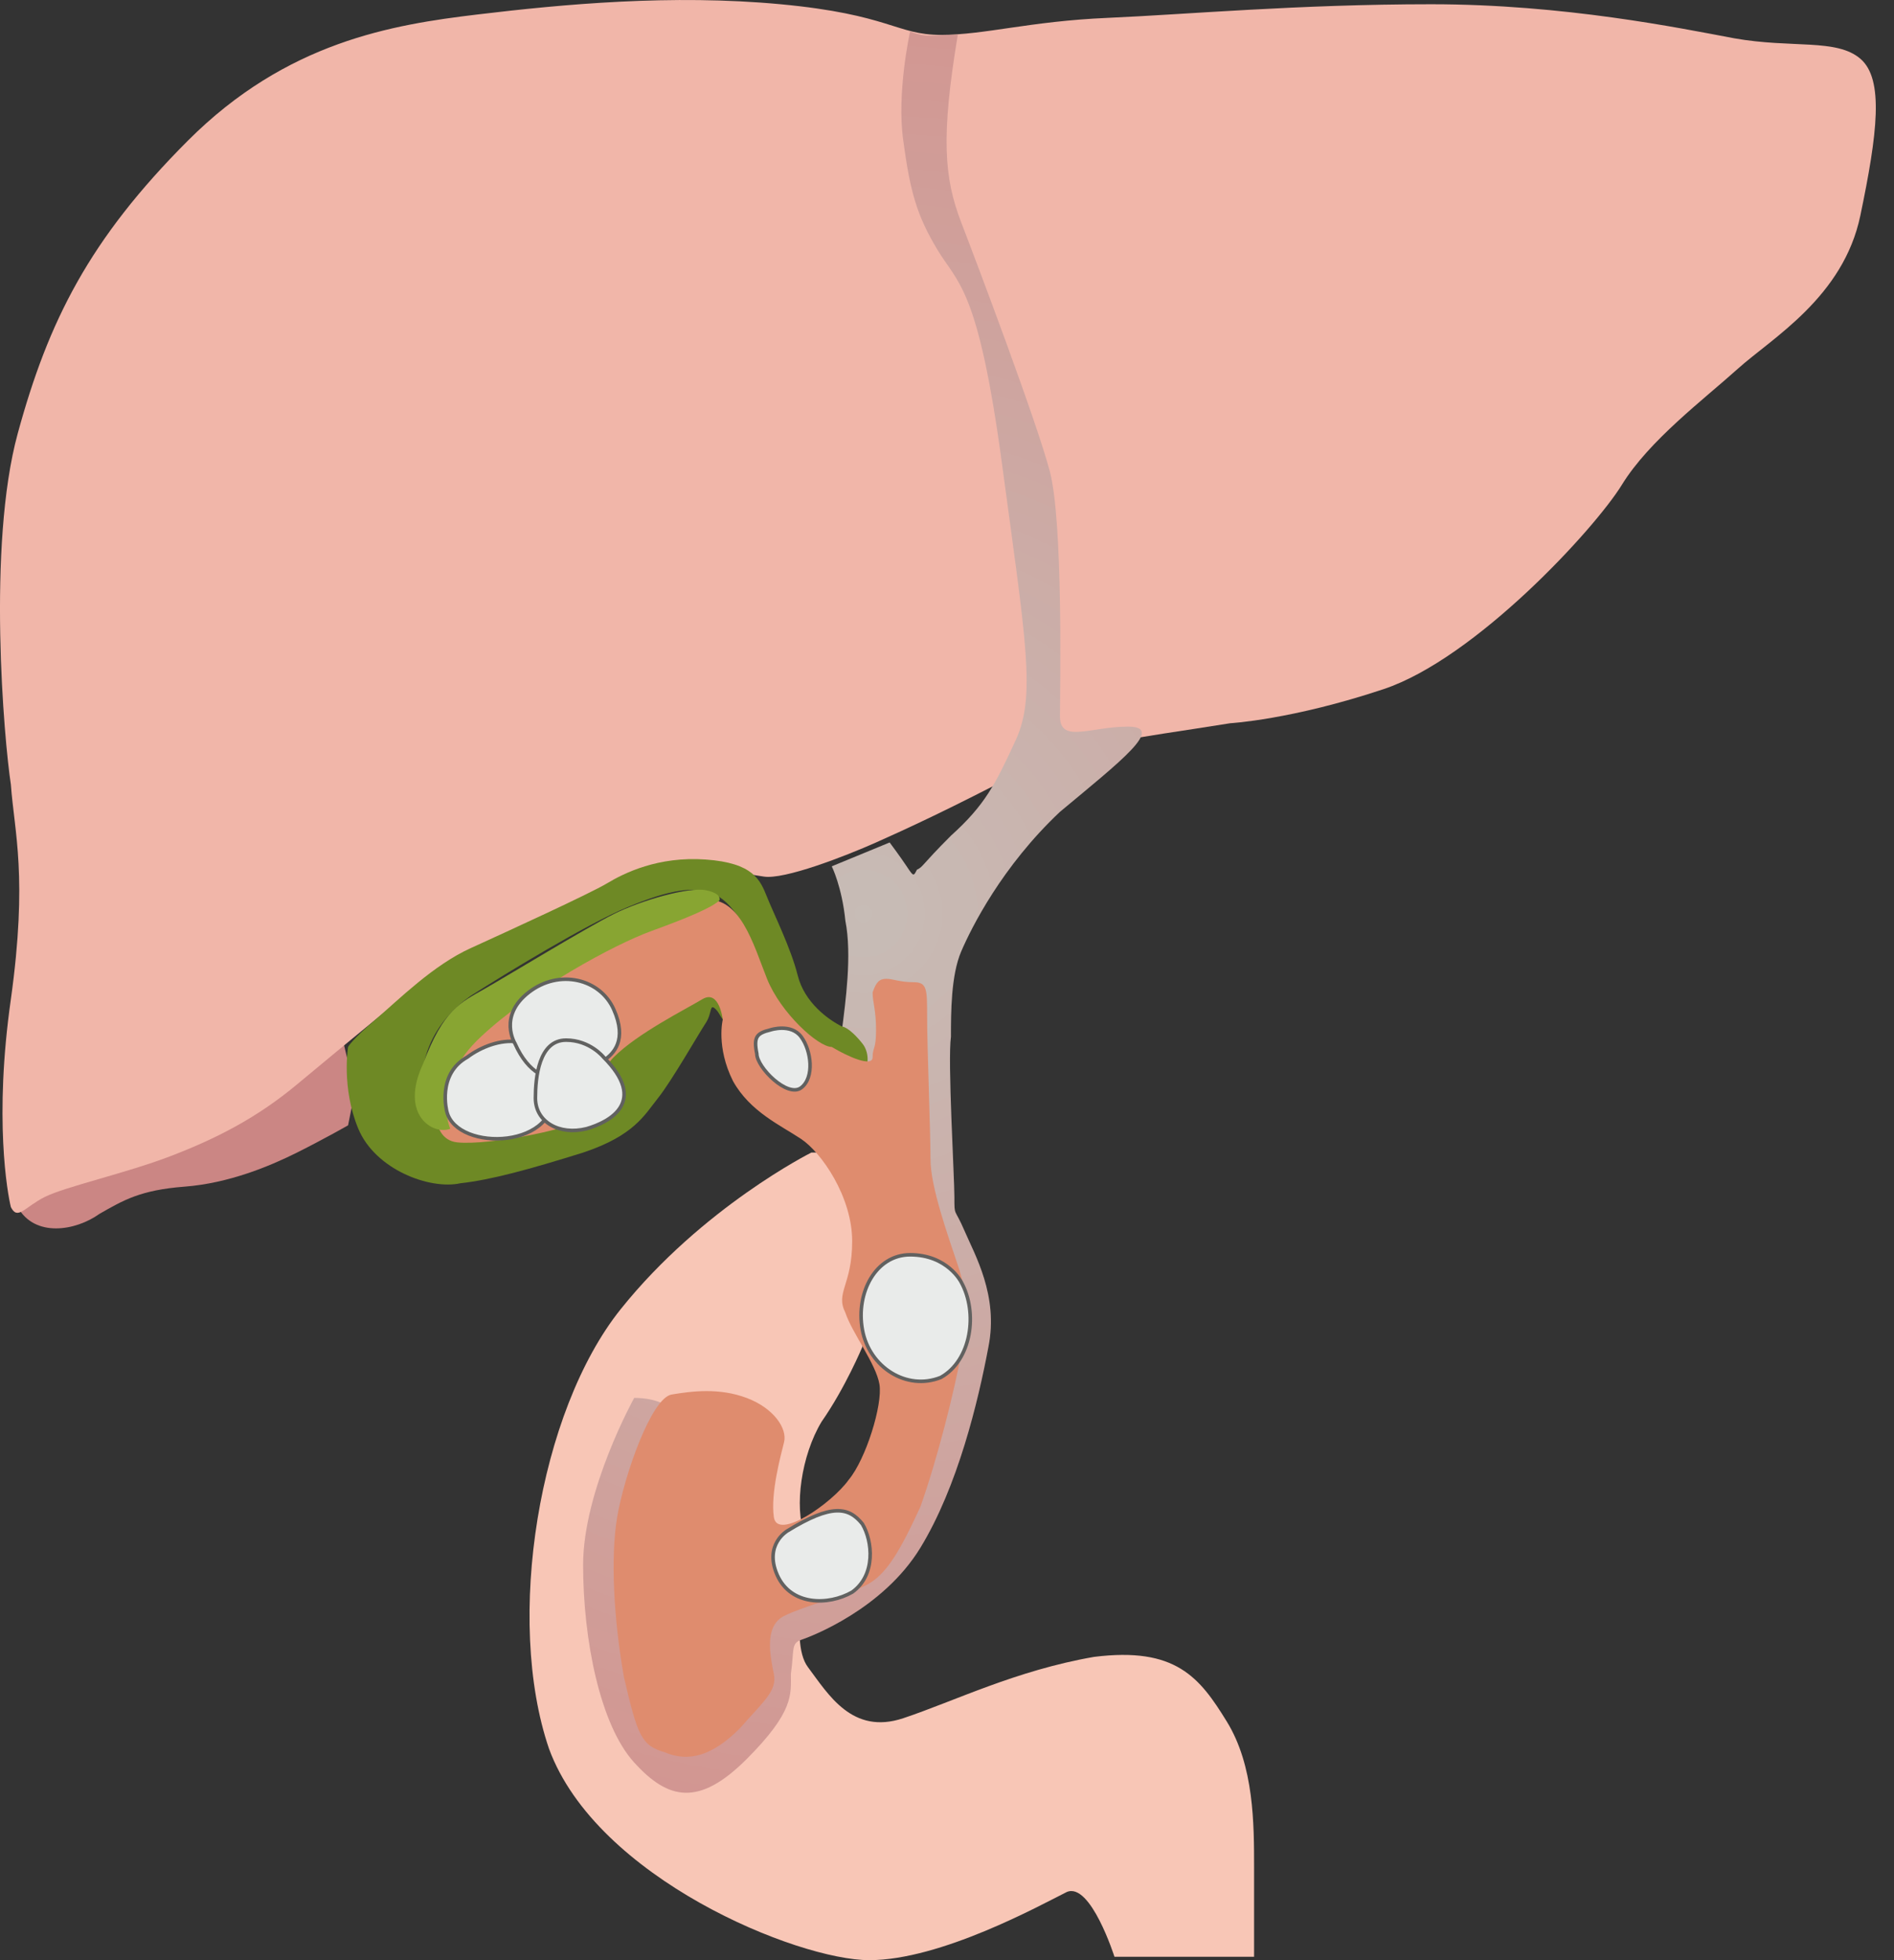 <?xml version="1.0" encoding="UTF-8"?> <svg xmlns="http://www.w3.org/2000/svg" width="58" height="60" viewBox="0 0 58 60" fill="none"><rect x="0" y="0" width="58" height="60" fill="#333333" stroke="none"/><path d="M26.409 41.225C26.409 41.225 25.888 42.477 25.158 43.52C24.532 44.563 24.323 46.128 24.636 46.962C24.845 47.692 24.115 50.196 24.741 51.03C25.366 51.864 26.096 53.116 27.661 52.594C29.226 52.073 31.103 51.134 33.502 50.717C36.005 50.404 36.736 51.343 37.57 52.699C38.404 54.055 38.404 55.828 38.404 57.184C38.404 58.54 38.404 59.896 38.404 59.896H34.128C34.128 59.896 33.398 57.601 32.668 57.914C31.833 58.331 28.808 60 26.618 60C24.428 60 18.274 57.497 16.814 53.533C15.457 49.57 16.501 43.207 19.004 40.078C21.507 36.949 24.845 35.28 24.845 35.28H25.471L26.514 37.575L26.201 39.765L26.409 41.225Z" fill="#F8C6B6"></path><path d="M10.659 34.446C10.659 34.446 9.929 34.863 9.095 35.28C8.261 35.697 7.009 36.219 5.653 36.323C4.297 36.427 3.775 36.74 3.045 37.157C2.315 37.679 1.064 37.888 0.542 36.949L5.027 34.55L8.782 32.464L10.451 31.629L10.868 33.403L10.659 34.446Z" fill="#CB8684"></path><path d="M37.674 22.138C37.674 22.138 39.552 22.033 42.368 21.095C45.184 20.156 48.835 16.192 49.669 14.836C50.504 13.48 52.172 12.229 53.215 11.29C54.258 10.351 56.449 9.1 56.97 6.596C57.492 4.093 57.701 2.424 56.97 1.798C56.24 1.173 54.884 1.486 53.111 1.173C51.442 0.86 47.896 0.13 43.828 0.13C39.76 0.13 36.318 0.443 33.919 0.547C31.52 0.651 30.164 1.068 28.808 1.068C27.452 1.068 27.244 0.443 23.906 0.13C20.568 -0.183 17.231 0.13 14.623 0.443C12.015 0.755 8.782 1.277 5.757 4.302C2.732 7.327 1.481 9.83 0.542 13.272C-0.397 16.714 0.125 22.659 0.333 24.015C0.438 25.475 0.855 26.831 0.333 30.586C-0.188 34.237 0.229 36.532 0.333 36.949C0.542 37.366 0.751 36.949 1.377 36.636C2.002 36.323 3.88 35.906 5.236 35.384C6.592 34.863 7.843 34.237 9.095 33.194C10.347 32.151 12.746 30.169 13.58 29.543C14.415 29.022 18.378 27.144 19.525 26.831C20.673 26.414 22.759 26.727 23.385 26.831C24.01 26.936 25.888 26.206 26.827 25.788C27.765 25.371 29.121 24.745 31.312 23.598C33.606 22.659 34.441 22.659 37.674 22.138Z" fill="#F1B6A9"></path><path d="M27.87 0.964C27.87 0.964 27.452 2.842 27.661 4.302C27.87 5.866 28.078 6.597 28.704 7.64C29.33 8.683 29.956 8.787 30.686 14.211C31.416 19.634 31.729 21.303 31.103 22.659C30.477 24.015 30.164 24.641 29.121 25.58C28.183 26.518 28.287 26.518 28.078 26.623C27.974 26.831 27.974 26.831 27.765 26.518C27.557 26.206 27.244 25.788 27.244 25.788L25.471 26.518C25.471 26.518 25.784 27.144 25.888 28.187C26.096 29.23 25.888 30.691 25.784 31.525C25.784 31.525 25.679 32.672 25.575 33.403C25.471 34.133 27.661 35.697 27.87 37.783C28.183 39.869 28.183 44.772 26.931 46.649C25.679 48.527 23.176 48.527 22.133 47.379C21.09 46.232 20.36 42.998 20.36 42.998C20.36 42.998 20.047 42.79 19.421 42.79C19.421 42.79 17.857 45.606 17.857 47.901C17.857 50.196 18.378 52.803 19.421 53.95C20.464 55.098 21.403 55.306 22.863 53.846C24.323 52.386 24.219 51.864 24.219 51.239C24.323 50.508 24.219 50.3 24.532 50.196C24.845 50.091 27.035 49.257 28.183 47.379C29.33 45.502 29.956 42.894 30.269 41.225C30.582 39.661 29.851 38.409 29.538 37.679C29.226 36.949 29.226 37.262 29.226 36.636C29.226 36.01 29.017 32.464 29.121 31.734C29.121 31.004 29.121 29.856 29.434 29.126C29.747 28.396 30.686 26.518 32.459 24.85C34.337 23.285 35.692 22.242 34.545 22.242C33.398 22.242 32.459 22.764 32.459 21.929C32.459 21.095 32.563 15.984 32.146 14.419C31.729 12.855 29.956 8.161 29.434 6.805C28.913 5.449 28.808 4.198 29.33 1.068C29.33 1.068 29.121 1.068 28.913 1.068C28.704 1.068 28.391 1.173 27.87 0.964Z" fill="#C7BCB6"></path><path d="M27.87 0.964C27.87 0.964 27.452 2.842 27.661 4.302C27.87 5.866 28.078 6.597 28.704 7.64C29.33 8.683 29.956 8.787 30.686 14.211C31.416 19.634 31.729 21.303 31.103 22.659C30.477 24.015 30.164 24.641 29.121 25.58C28.183 26.518 28.287 26.518 28.078 26.623C27.974 26.831 27.974 26.831 27.765 26.518C27.557 26.206 27.244 25.788 27.244 25.788L25.471 26.518C25.471 26.518 25.784 27.144 25.888 28.187C26.096 29.23 25.888 30.691 25.784 31.525C25.784 31.525 25.679 32.672 25.575 33.403C25.471 34.133 27.661 35.697 27.87 37.783C28.183 39.869 28.183 44.772 26.931 46.649C25.679 48.527 23.176 48.527 22.133 47.379C21.09 46.232 20.36 42.998 20.36 42.998C20.36 42.998 20.047 42.79 19.421 42.79C19.421 42.79 17.857 45.606 17.857 47.901C17.857 50.196 18.378 52.803 19.421 53.95C20.464 55.098 21.403 55.306 22.863 53.846C24.323 52.386 24.219 51.864 24.219 51.239C24.323 50.508 24.219 50.3 24.532 50.196C24.845 50.091 27.035 49.257 28.183 47.379C29.33 45.502 29.956 42.894 30.269 41.225C30.582 39.661 29.851 38.409 29.538 37.679C29.226 36.949 29.226 37.262 29.226 36.636C29.226 36.01 29.017 32.464 29.121 31.734C29.121 31.004 29.121 29.856 29.434 29.126C29.747 28.396 30.686 26.518 32.459 24.85C34.337 23.285 35.692 22.242 34.545 22.242C33.398 22.242 32.459 22.764 32.459 21.929C32.459 21.095 32.563 15.984 32.146 14.419C31.729 12.855 29.956 8.161 29.434 6.805C28.913 5.449 28.808 4.198 29.33 1.068C29.33 1.068 29.121 1.068 28.913 1.068C28.704 1.068 28.391 1.173 27.87 0.964Z" fill="url(#paint0_radial)"></path><path d="M25.784 31.421C25.784 31.421 25.992 31.421 26.409 31.942C26.827 32.464 26.409 33.611 25.366 32.672C24.323 31.733 23.593 30.795 23.28 29.752C22.967 28.709 22.654 27.874 22.029 27.457C21.403 27.04 20.464 27.248 19.212 27.77C17.961 28.291 15.562 29.752 14.415 30.482C13.371 31.212 12.746 32.359 12.954 33.715C13.163 34.967 15.77 34.445 16.709 34.133C17.648 33.924 18.274 33.82 18.065 33.298C17.857 32.776 17.648 32.776 18.587 32.046C19.421 31.316 20.881 29.96 21.716 29.96C22.55 29.96 22.967 30.586 22.55 31.003C22.133 31.525 22.133 31.108 21.924 30.899C21.716 30.691 21.82 31.003 21.611 31.316C21.403 31.629 20.568 33.09 20.151 33.611C19.734 34.133 19.421 34.758 17.857 35.28C16.188 35.801 15.04 36.114 14.102 36.219C13.163 36.427 11.494 35.801 10.972 34.55C10.451 33.298 10.659 32.046 10.659 32.046C10.659 32.046 10.764 31.838 11.494 31.212C12.224 30.586 13.267 29.543 14.415 29.022C15.562 28.5 18.065 27.353 18.587 27.04C19.108 26.727 20.151 26.205 21.611 26.31C23.072 26.414 23.28 26.936 23.489 27.457C23.698 27.979 24.219 29.022 24.428 29.856C24.636 30.691 25.366 31.212 25.784 31.421Z" fill="#6E8925"></path><path d="M13.371 33.298C13.371 33.298 13.059 34.863 13.997 34.967C14.936 35.072 17.752 34.55 18.378 34.029C19.004 33.611 18.065 33.09 18.795 32.36C19.525 31.63 20.986 30.899 21.507 30.586C22.029 30.273 22.133 31.212 22.133 31.212C22.133 31.212 21.924 32.047 22.446 33.09C22.967 34.029 23.906 34.446 24.532 34.863C25.158 35.28 26.096 36.636 26.096 37.992C26.096 39.348 25.575 39.557 25.888 40.182C26.096 40.808 26.827 41.747 26.931 42.373C27.035 42.999 26.514 44.667 25.992 45.293C25.471 46.023 23.802 47.171 23.698 46.441C23.593 45.711 23.906 44.563 24.01 44.146C24.115 43.729 23.698 43.103 22.863 42.79C22.029 42.477 21.194 42.581 20.568 42.686C19.943 42.79 19.108 45.189 18.899 46.441C18.691 47.692 18.795 49.57 19.108 51.343C19.525 53.116 19.63 53.429 20.36 53.638C21.09 53.95 21.82 53.742 22.654 52.907C23.385 52.073 23.802 51.76 23.698 51.239C23.593 50.717 23.385 49.778 24.01 49.465C24.636 49.153 25.888 48.84 26.514 48.527C27.14 48.214 27.557 47.484 28.183 46.128C28.704 44.667 29.226 42.581 29.434 41.434C29.643 40.287 29.643 39.661 29.33 38.722C29.017 37.783 28.495 36.323 28.495 35.489C28.495 34.654 28.391 32.047 28.391 31.108C28.391 30.273 28.391 30.065 27.974 30.065C27.557 30.065 27.348 29.961 27.14 29.961C26.931 29.961 26.827 30.065 26.722 30.378C26.722 30.691 26.827 30.899 26.827 31.525C26.827 32.151 26.722 32.047 26.722 32.36C26.722 32.672 25.992 32.36 25.471 32.047C25.053 32.047 23.906 31.004 23.489 29.961C23.072 28.918 22.654 27.353 21.507 27.562C20.36 27.77 18.587 28.605 17.648 29.022C16.814 29.543 15.353 30.482 14.623 31.212C13.893 31.838 13.476 32.568 13.371 33.298Z" fill="#DF8C6E"></path><path d="M23.593 31.525C23.593 31.525 24.219 31.316 24.532 31.734C24.845 32.151 24.949 32.985 24.532 33.298C24.115 33.611 23.176 32.672 23.176 32.255C23.072 31.734 23.176 31.629 23.593 31.525Z" fill="#E9EBEA" stroke="#616160" stroke-width="0.109" stroke-miterlimit="10"></path><path d="M29.434 39.244C29.434 39.244 29.017 38.409 27.87 38.409C26.827 38.409 26.201 39.556 26.409 40.704C26.618 41.851 27.765 42.581 28.808 42.164C29.747 41.643 29.956 40.182 29.434 39.244Z" fill="#E9EBEA" stroke="#616160" stroke-width="0.109" stroke-miterlimit="10"></path><path d="M24.115 46.858C24.115 46.858 23.385 47.275 23.802 48.214C24.219 49.152 25.366 49.152 26.096 48.735C26.827 48.214 26.722 47.171 26.409 46.649C25.992 46.128 25.471 46.023 24.115 46.858Z" fill="#E9EBEA" stroke="#616160" stroke-width="0.109" stroke-miterlimit="10"></path><path d="M13.789 34.55C13.789 34.55 13.163 33.194 14.727 31.734C16.292 30.273 18.795 28.918 19.943 28.5C21.09 28.083 21.82 27.77 22.029 27.561C22.029 27.561 22.133 27.353 21.611 27.249C21.09 27.144 19.63 27.561 18.795 27.979C17.961 28.396 15.562 29.856 14.832 30.273C14.102 30.691 13.58 30.899 12.954 32.568C12.224 34.133 13.267 34.758 13.789 34.55Z" fill="#88A532"></path><path d="M13.684 34.028C13.684 34.028 13.371 32.881 14.31 32.359C15.145 31.734 16.709 31.421 16.918 33.298C17.231 35.176 13.997 35.28 13.684 34.028Z" fill="#E9EBEA" stroke="#616160" stroke-width="0.109" stroke-miterlimit="10"></path><path d="M15.77 31.942C15.77 31.942 15.249 31.108 16.188 30.378C17.126 29.648 18.378 29.96 18.795 30.899C19.212 31.838 18.795 32.255 18.482 32.464C18.169 32.777 16.605 33.82 15.77 31.942Z" fill="#E9EBEA" stroke="#616160" stroke-width="0.109" stroke-miterlimit="10"></path><path d="M18.482 32.359C18.482 32.359 18.065 31.838 17.335 31.838C16.501 31.838 16.396 32.985 16.396 33.611C16.396 34.341 17.126 34.758 17.961 34.55C18.691 34.341 19.838 33.715 18.482 32.359Z" fill="#E9EBEA" stroke="#616160" stroke-width="0.109" stroke-miterlimit="10"></path><defs><radialGradient id="paint0_radial" cx="0" cy="0" r="1" gradientUnits="userSpaceOnUse" gradientTransform="translate(26.444 27.966) scale(41.535)"><stop stop-color="#FF0000" stop-opacity="0"></stop><stop offset="1" stop-color="#FF0000" stop-opacity="0.3"></stop></radialGradient></defs></svg> 